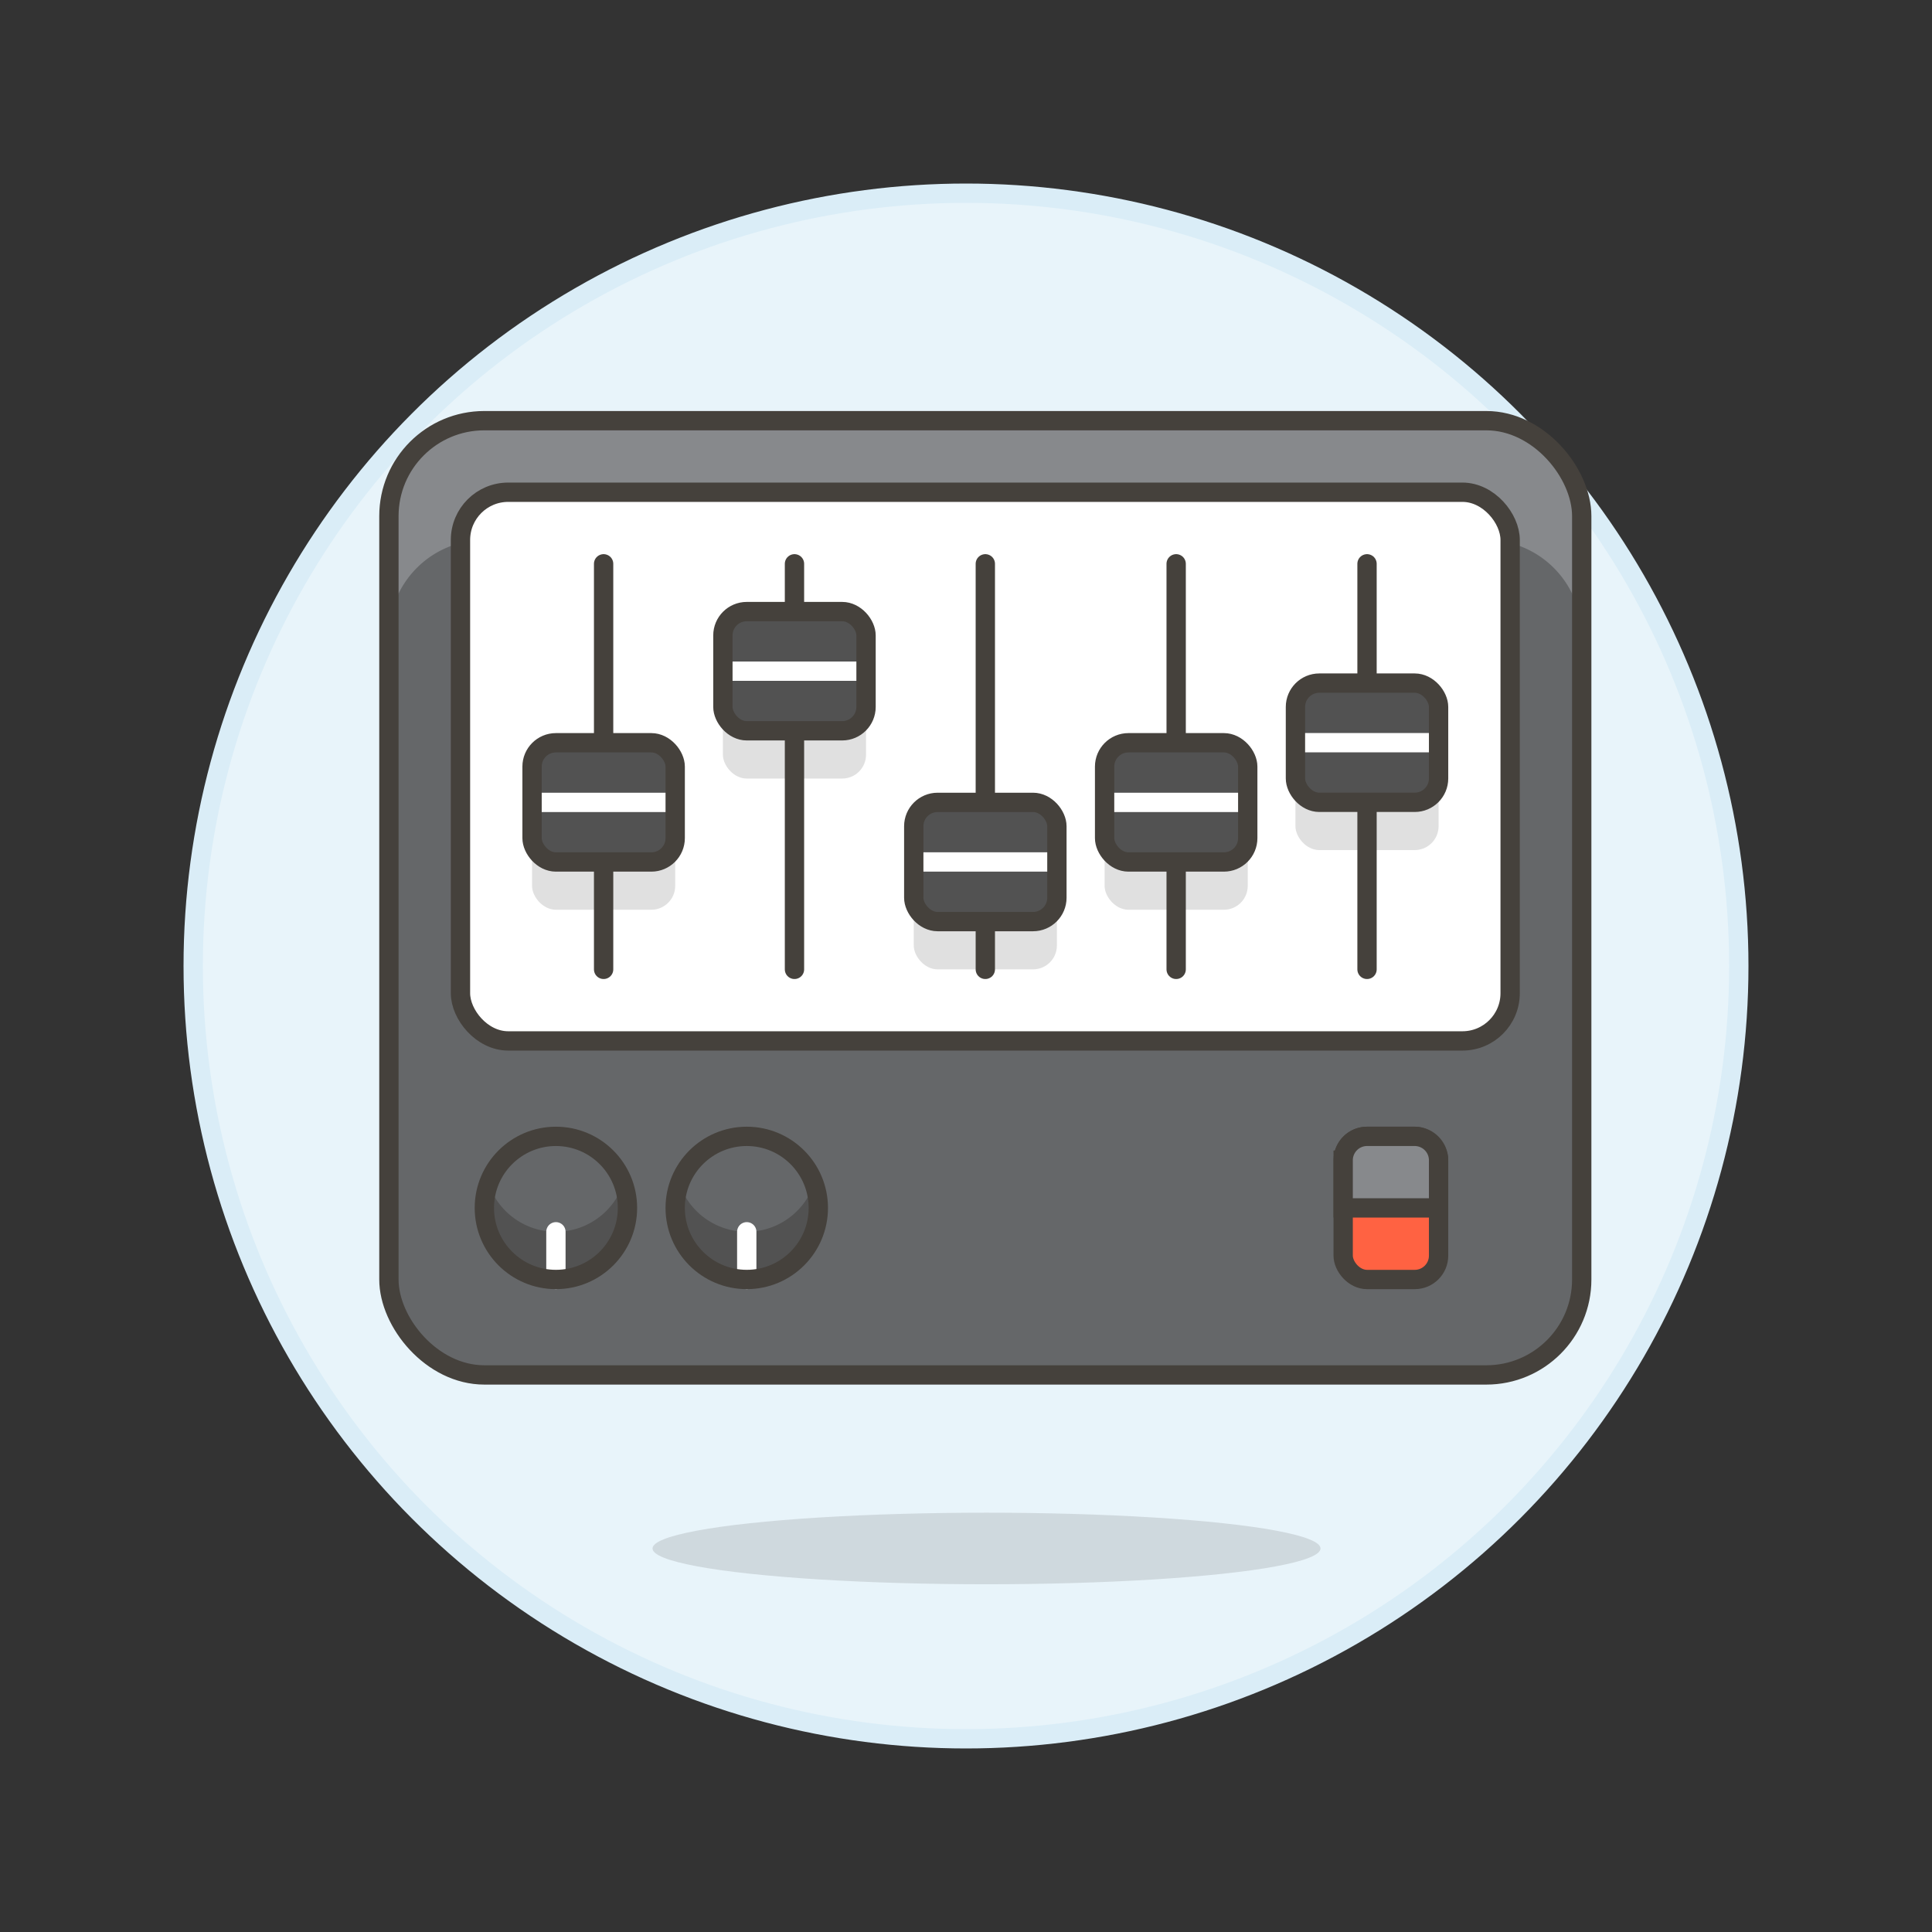 <svg xmlns="http://www.w3.org/2000/svg" viewBox="0 0 100 100"><rect x="0" y="0" width="100" height="100" fill="#333333" stroke="none"/><g class="nc-icon-wrapper"><defs/><circle class="a" cx="50" cy="50" r="40" fill="#e8f4fa" stroke="#daedf7" stroke-miterlimit="10"/><ellipse class="b" cx="51.062" cy="80.149" rx="17.287" ry="1.852" fill="#45413c" opacity="0.15"/><rect class="c" x="20.13" y="21.774" width="61.74" height="49.392" rx="4.939" style="" fill="#656769"/><path class="d" d="M81.87 26.713v6.174a4.937 4.937 0 0 0-4.939-4.939H25.069a4.937 4.937 0 0 0-4.939 4.939v-6.174a4.937 4.937 0 0 1 4.939-4.939h51.862a4.937 4.937 0 0 1 4.939 4.939z" style="" fill="#87898c"/><rect class="e" x="20.13" y="21.774" width="61.74" height="49.392" rx="4.939" fill="none" stroke="#45413c" stroke-linecap="round" stroke-linejoin="round"/><rect class="f" x="23.834" y="25.478" width="54.331" height="28.4" rx="2.47" stroke="#45413c" stroke-linecap="round" stroke-linejoin="round" fill="#fff"/><rect class="g" x="27.539" y="40.917" width="7.409" height="6.171" rx="1.235" style="" fill="#e0e0e0"/><rect class="g" x="37.417" y="34.127" width="7.409" height="6.171" rx="1.235" style="" fill="#e0e0e0"/><rect class="g" x="47.296" y="44.003" width="7.409" height="6.171" rx="1.235" style="" fill="#e0e0e0"/><rect class="g" x="57.174" y="40.917" width="7.409" height="6.171" rx="1.235" style="" fill="#e0e0e0"/><rect class="g" x="67.052" y="37.829" width="7.409" height="6.171" rx="1.235" style="" fill="#e0e0e0"/><rect class="h" x="69.522" y="58.818" width="4.939" height="7.409" rx="1.235" stroke-miterlimit="10" stroke="#45413c" fill="#ff6242"/><path class="i" d="M74.461 60.053v2.469h-4.939v-2.469a1.238 1.238 0 0 1 1.235-1.235h2.469a1.238 1.238 0 0 1 1.235 1.235z" stroke-miterlimit="10" fill="#87898c" stroke="#45413c"/><path class="e" d="M31.243 50.174V29.183" fill="none" stroke="#45413c" stroke-linecap="round" stroke-linejoin="round"/><rect class="j" x="27.539" y="38.445" width="7.409" height="6.171" rx="1.235" style="" fill="#525252"/><path class="k" d="M27.539 41.531h7.409" fill="none" stroke-linecap="round" stroke-linejoin="round" stroke="#fff"/><rect class="e" x="27.539" y="38.445" width="7.409" height="6.171" rx="1.235" fill="none" stroke="#45413c" stroke-linecap="round" stroke-linejoin="round"/><path class="e" d="M41.122 50.174V29.183" fill="none" stroke="#45413c" stroke-linecap="round" stroke-linejoin="round"/><rect class="j" x="37.417" y="31.655" width="7.409" height="6.171" rx="1.235" style="" fill="#525252"/><path class="k" d="M37.417 34.741h7.409" fill="none" stroke-linecap="round" stroke-linejoin="round" stroke="#fff"/><rect class="e" x="37.417" y="31.655" width="7.409" height="6.171" rx="1.235" fill="none" stroke="#45413c" stroke-linecap="round" stroke-linejoin="round"/><path class="e" d="M51 50.174V29.183" fill="none" stroke="#45413c" stroke-linecap="round" stroke-linejoin="round"/><rect class="j" x="47.296" y="41.531" width="7.409" height="6.171" rx="1.235" style="" fill="#525252"/><path class="k" d="M47.296 44.616h7.408" fill="none" stroke-linecap="round" stroke-linejoin="round" stroke="#fff"/><rect class="e" x="47.296" y="41.531" width="7.409" height="6.171" rx="1.235" fill="none" stroke="#45413c" stroke-linecap="round" stroke-linejoin="round"/><path class="e" d="M60.878 50.174V29.183" fill="none" stroke="#45413c" stroke-linecap="round" stroke-linejoin="round"/><rect class="j" x="57.174" y="38.445" width="7.409" height="6.171" rx="1.235" style="" fill="#525252"/><path class="k" d="M57.174 41.531h7.409" fill="none" stroke-linecap="round" stroke-linejoin="round" stroke="#fff"/><rect class="e" x="57.174" y="38.445" width="7.409" height="6.171" rx="1.235" fill="none" stroke="#45413c" stroke-linecap="round" stroke-linejoin="round"/><path class="e" d="M70.757 50.174V29.183" fill="none" stroke="#45413c" stroke-linecap="round" stroke-linejoin="round"/><rect class="j" x="67.052" y="35.357" width="7.409" height="6.171" rx="1.235" style="" fill="#525252"/><path class="k" d="M67.052 38.442h7.409" fill="none" stroke-linecap="round" stroke-linejoin="round" stroke="#fff"/><rect class="e" x="67.052" y="35.357" width="7.409" height="6.171" rx="1.235" fill="none" stroke="#45413c" stroke-linecap="round" stroke-linejoin="round"/><circle class="c" cx="28.774" cy="62.522" r="3.704" style="" fill="#656769"/><path class="j" d="M25.286 61.271a3.7 3.7 0 1 0 6.975 0 3.689 3.689 0 0 1-6.975 0z" style="" fill="#525252"/><path class="k" d="M28.774 63.757v2.47" fill="none" stroke-linecap="round" stroke-linejoin="round" stroke="#fff"/><circle class="l" cx="28.774" cy="62.522" r="3.704" stroke-miterlimit="10" fill="none" stroke="#45413c"/><g><circle class="c" cx="38.652" cy="62.522" r="3.704" style="" fill="#656769"/><path class="j" d="M35.164 61.271a3.7 3.7 0 1 0 6.976 0 3.69 3.69 0 0 1-6.976 0z" style="" fill="#525252"/><path class="k" d="M38.652 63.757v2.47" fill="none" stroke-linecap="round" stroke-linejoin="round" stroke="#fff"/><circle class="l" cx="38.652" cy="62.522" r="3.704" stroke-miterlimit="10" fill="none" stroke="#45413c"/></g></g></svg>